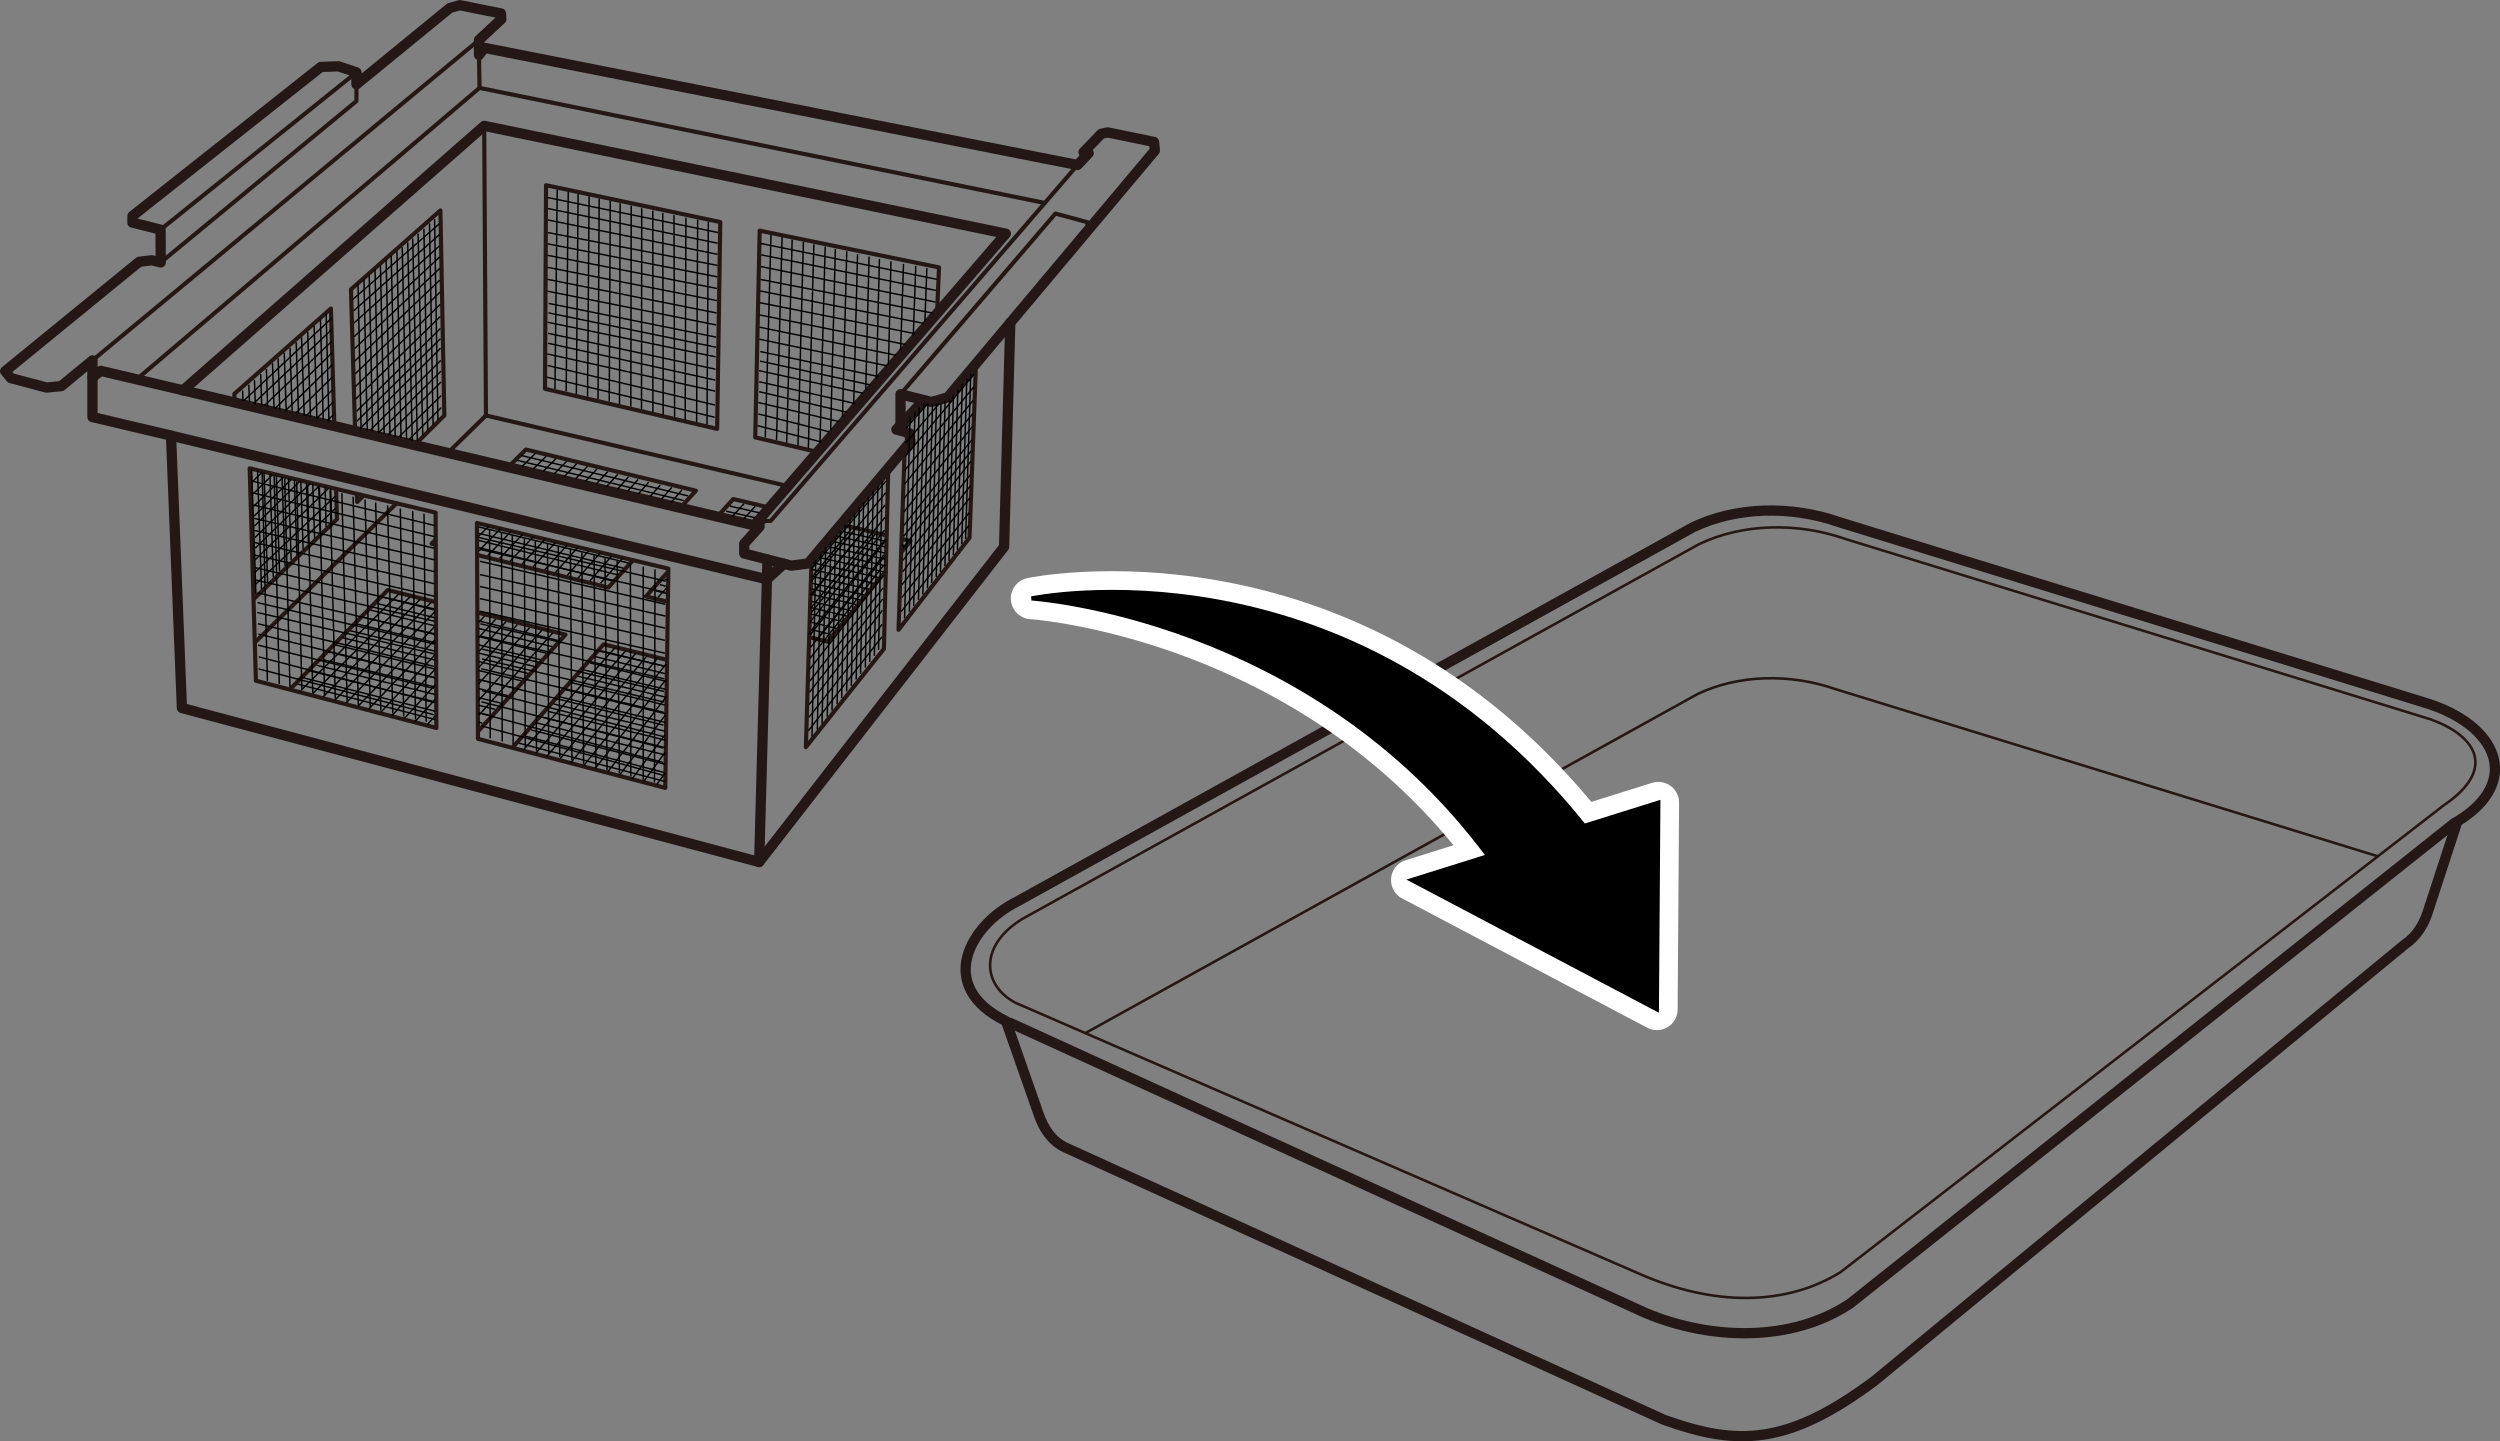 <?xml version="1.0" encoding="UTF-8"?><svg xmlns="http://www.w3.org/2000/svg" width="84.99mm" height="49mm" viewBox="0 0 240.92 138.9"><rect x="0" y="0" width="240.92" height="138.9" fill="#808080" stroke="none"/><defs><style>.cls-1{stroke:#fff;stroke-width:4px;}.cls-1,.cls-2,.cls-3,.cls-4,.cls-5{stroke-linecap:round;stroke-linejoin:round;}.cls-1,.cls-6{fill:#000;}.cls-2{stroke-width:.99px;}.cls-2,.cls-7,.cls-3,.cls-4,.cls-5{fill:none;}.cls-2,.cls-3,.cls-4,.cls-5{stroke:#231815;}.cls-7{stroke-miterlimit:10;stroke-width:.14px;}.cls-7,.cls-6{stroke:#000;}.cls-3{stroke-width:.4px;}.cls-6{stroke-width:.4px;}.cls-4{stroke-width:.25px;}.cls-5{stroke-width:.99px;}</style></defs><g id="_レイヤー_2"><path class="cls-2" d="M177.24,50.32c-4.64-1.63-9.96-1.5-14.13.51l-65.15,36.08c-4.52,2.27-7.83,8.15-1.01,11.5l3.15,8.99c.47,1.34,1.23,2.55,2.56,3.18l57.68,26.24c7.12,2.55,11.92,2.49,20.3-3.75l51.12-42.07c1.23-.84,1.91-2.08,2.3-3.42l2.75-8.42c6.22-3.78,3.95-9.31-3.15-11.45l-56.42-17.39Z"/><path class="cls-2" d="M97.31,98.56l61.29,27.98c6.21,2.6,14.02,2.86,19.69-.92l58.27-46.33"/><path class="cls-4" d="M97.82,96.62l60.11,26.11c7.19,3.18,14.17,3.13,19.43-.13l58.16-45.01c5.07-3.45,3.18-6.65-1.26-8.26l-56.42-17.39c-4.64-1.63-9.96-1.5-14.13.51l-65.15,36.08c-4.24,2.56-3.9,6.4-.73,8.09Z"/><path class="cls-4" d="M229.11,82.51l-52.2-16.09c-4.39-1.54-9.41-1.42-13.35.48l-58.95,32.65"/></g><g id="_レイヤー_6"><polygon class="cls-5" points="34.35 8.13 43.35 .77 44.31 .5 48.28 1.3 48.31 1.85 46.16 3.85 46.16 5.3 46.69 4.61 103.84 15.9 104.91 14.76 104.42 14.67 106.12 12.9 106.75 12.76 111.21 13.68 111.29 14.51 97.36 31.1 96.76 52.7 73.16 83.07 17.53 68.23 16.48 41.98 8.91 40.19 8.91 34.73 5.9 37.21 4.49 37.35 1.05 36.44 .5 35.77 13.41 25.23 14.64 25.08 15.49 25.29 15.47 22.13 12.76 21.45 12.77 20.81 30.92 6.45 32.62 6.39 34.35 6.97 34.35 8.13"/><line class="cls-3" x1="34.35" y1="6.97" x2="15.47" y2="22.13"/><polyline class="cls-3" points="34.35 8.13 34.35 9.74 15.49 25.29"/><line class="cls-3" x1="46.16" y1="3.85" x2="8.91" y2="34.73"/><line class="cls-3" x1="103.84" y1="15.9" x2="74.27" y2="50.2"/><polyline class="cls-3" points="74.13 50.2 73.71 50.2 73.2 50.75"/><polyline class="cls-5" points="97.36 31.1 91.33 38.29 89.77 38.74 86.78 37.99 86.78 40.92"/><polyline class="cls-3" points="104.81 22.23 104.81 21.42 101.71 20.58 86.78 37.99"/><polyline class="cls-5" points="88.86 38.73 86.38 41.4 87.62 41.73 87.74 42.56 77.88 54.3 76.25 54.51 71.72 53.34 71.72 52.39 73.2 50.75 9.71 35.74 8.91 36.37"/><polyline class="cls-3" points="13.16 36.56 46.21 8.47 100.59 19.54"/><polyline class="cls-5" points="17.63 37.62 46.66 12.13 96.93 22.52 72.74 50.56"/><line class="cls-3" x1="46.16" y1="5.3" x2="46.21" y2="8.47"/><line class="cls-3" x1="46.66" y1="12.13" x2="46.83" y2="40.04"/><polyline class="cls-3" points="43.2 43.6 46.83 40.04 75.94 46.85"/><line class="cls-3" x1="24.64" y1="61.84" x2="38.16" y2="48.56"/><line class="cls-5" x1="73.16" y1="83.07" x2="73.96" y2="53.92"/><polyline class="cls-5" points="16.48 41.98 73.91 55.83 75.55 54.33"/><polygon class="cls-3" points="42.05 70.15 24.66 65.6 24.06 45.13 41.98 49.4 42.05 70.15"/><polygon class="cls-3" points="64.11 75.93 46.06 71.2 45.96 50.4 64.41 54.8 64.11 75.93"/><polyline class="cls-3" points="85.6 45.13 85.18 62.53 77.66 72 78.2 54.05"/><line class="cls-3" x1="87.23" y1="41.59" x2="87.28" y2="40.33"/><polyline class="cls-3" points="94.05 35.05 93.43 51.82 86.59 60.69 87.18 43.29"/><polyline class="cls-3" points="35.01 47.79 34.42 48.37 34.4 47.69"/><polyline class="cls-3" points="34.22 41.52 33.82 27.89 42.44 20.28 42.82 40.04 39.97 42.87"/><polyline class="cls-3" points="32.39 47.17 32.47 50.03 24.47 57.71"/><polyline class="cls-3" points="22.63 38.75 22.58 37.96 31.89 29.73 32.22 41.03"/><polygon class="cls-3" points="69.11 41.33 52.52 37.47 52.62 17.85 69.41 21.4 69.11 41.33"/><polyline class="cls-3" points="78.74 43.55 72.78 42.15 73.21 22.23 90.49 25.77 90.31 30.01"/><polyline class="cls-3" points="64.33 57.99 62.25 57.47 64.37 55.1"/><polyline class="cls-3" points="85.32 55.09 79.77 61.84 78.01 61.4"/><polyline class="cls-3" points="86.91 51.94 87.74 52.14 86.87 53.2"/><line class="cls-3" x1="81.06" y1="50.56" x2="85.41" y2="51.59"/><polyline class="cls-3" points="69.15 49.77 70.66 48.09 74.1 48.91"/><polyline class="cls-3" points="41.95 52.48 41.59 52.39 41.92 52.06"/><polyline class="cls-3" points="60.98 54.01 58.62 56.62 46.02 53.49"/><polyline class="cls-3" points="49.03 44.96 50.68 43.32 67.06 47.29 65.62 48.87"/><polyline class="cls-3" points="49.45 71.97 58.17 62.09 64.18 63.57"/><polyline class="cls-3" points="46.02 59.03 54.5 61.16 46.11 70.44"/><polyline class="cls-3" points="28 66.37 37.37 56.86 41.95 58.01"/><line class="cls-7" x1="25.27" y1="45.57" x2="25.77" y2="65.64"/><line class="cls-7" x1="26.42" y1="45.85" x2="26.91" y2="65.92"/><line class="cls-7" x1="27.44" y1="46.13" x2="27.94" y2="66.2"/><line class="cls-7" x1="28.59" y1="46.41" x2="29.09" y2="66.48"/><line class="cls-7" x1="29.64" y1="46.69" x2="30.14" y2="66.76"/><line class="cls-7" x1="30.78" y1="46.97" x2="31.28" y2="67.04"/><line class="cls-7" x1="31.81" y1="47.25" x2="32.31" y2="67.32"/><line class="cls-7" x1="32.95" y1="47.53" x2="33.45" y2="67.6"/><line class="cls-7" x1="34.03" y1="47.86" x2="34.53" y2="67.93"/><line class="cls-7" x1="35.18" y1="48.14" x2="35.68" y2="68.21"/><line class="cls-7" x1="36.2" y1="48.42" x2="36.7" y2="68.49"/><line class="cls-7" x1="37.35" y1="48.7" x2="37.85" y2="68.77"/><line class="cls-7" x1="38.58" y1="49.01" x2="38.9" y2="69.05"/><line class="cls-7" x1="39.77" y1="49.24" x2="40.04" y2="69.33"/><line class="cls-7" x1="40.86" y1="49.51" x2="41.07" y2="69.56"/><line class="cls-7" x1="24.92" y1="64.46" x2="41.82" y2="68.88"/><line class="cls-7" x1="24.94" y1="63.3" x2="41.83" y2="67.7"/><line class="cls-7" x1="24.87" y1="62.17" x2="41.83" y2="66.35"/><line class="cls-7" x1="24.9" y1="61.1" x2="41.83" y2="65.28"/><line class="cls-7" x1="24.86" y1="60.11" x2="41.83" y2="64.22"/><line class="cls-7" x1="24.79" y1="59.02" x2="41.83" y2="63.01"/><line class="cls-7" x1="24.65" y1="55.9" x2="41.85" y2="59.87"/><line class="cls-7" x1="24.83" y1="58.08" x2="41.83" y2="62.06"/><line class="cls-7" x1="24.81" y1="57.13" x2="41.84" y2="61.07"/><line class="cls-7" x1="24.6" y1="54.71" x2="41.84" y2="58.68"/><line class="cls-7" x1="24.55" y1="53.49" x2="41.86" y2="57.46"/><line class="cls-7" x1="24.49" y1="52.27" x2="41.85" y2="56.25"/><line class="cls-7" x1="24.48" y1="51.11" x2="41.87" y2="55.09"/><line class="cls-7" x1="24.45" y1="49.95" x2="41.88" y2="53.95"/><line class="cls-7" x1="24.42" y1="48.67" x2="41.85" y2="52.83"/><line class="cls-7" x1="24.39" y1="47.51" x2="41.85" y2="51.71"/><line class="cls-7" x1="24.27" y1="46.36" x2="41.86" y2="50.64"/><line class="cls-7" x1="47.18" y1="51" x2="47.24" y2="71.15"/><line class="cls-7" x1="48.33" y1="51.27" x2="48.4" y2="71.45"/><line class="cls-7" x1="49.37" y1="51.55" x2="49.45" y2="71.75"/><line class="cls-7" x1="50.53" y1="51.82" x2="50.62" y2="72.05"/><line class="cls-7" x1="51.59" y1="52.09" x2="51.7" y2="72.35"/><line class="cls-7" x1="52.76" y1="52.36" x2="52.88" y2="72.65"/><line class="cls-7" x1="53.8" y1="52.64" x2="53.94" y2="72.95"/><line class="cls-7" x1="54.97" y1="52.91" x2="55.12" y2="73.26"/><line class="cls-7" x1="56.07" y1="53.24" x2="56.24" y2="73.61"/><line class="cls-7" x1="57.25" y1="53.51" x2="57.43" y2="73.91"/><line class="cls-7" x1="58.3" y1="53.79" x2="58.5" y2="74.22"/><line class="cls-7" x1="59.48" y1="54.07" x2="59.69" y2="74.52"/><line class="cls-7" x1="60.75" y1="54.37" x2="60.79" y2="74.83"/><line class="cls-7" x1="61.99" y1="54.6" x2="61.99" y2="75.14"/><line class="cls-7" x1="63.12" y1="54.87" x2="63.07" y2="75.39"/><line class="cls-7" x1="46.39" y1="69.95" x2="63.87" y2="74.7"/><line class="cls-7" x1="46.44" y1="68.78" x2="63.9" y2="73.48"/><line class="cls-7" x1="46.39" y1="67.63" x2="63.92" y2="72.09"/><line class="cls-7" x1="46.45" y1="66.55" x2="63.93" y2="70.98"/><line class="cls-7" x1="46.43" y1="65.55" x2="63.94" y2="69.88"/><line class="cls-7" x1="46.38" y1="64.45" x2="63.96" y2="68.64"/><line class="cls-7" x1="46.32" y1="61.31" x2="64.02" y2="65.42"/><line class="cls-7" x1="46.45" y1="63.5" x2="63.98" y2="67.66"/><line class="cls-7" x1="46.45" y1="62.55" x2="64" y2="66.64"/><line class="cls-7" x1="46.29" y1="60.11" x2="64.03" y2="64.2"/><line class="cls-7" x1="46.26" y1="58.9" x2="64.07" y2="62.95"/><line class="cls-7" x1="46.24" y1="57.68" x2="64.07" y2="61.71"/><line class="cls-7" x1="46.25" y1="56.52" x2="64.1" y2="60.53"/><line class="cls-7" x1="46.25" y1="55.37" x2="64.13" y2="59.37"/><line class="cls-7" x1="46.25" y1="54.09" x2="64.11" y2="58.23"/><line class="cls-7" x1="46.24" y1="52.94" x2="64.12" y2="57.09"/><line class="cls-7" x1="46.15" y1="51.8" x2="64.16" y2="56.01"/><line class="cls-7" x1="78.61" y1="53.99" x2="78.25" y2="71"/><line class="cls-7" x1="79.11" y1="53.33" x2="78.76" y2="70.31"/><line class="cls-7" x1="79.57" y1="52.72" x2="79.22" y2="69.74"/><line class="cls-7" x1="80.06" y1="52.26" x2="79.72" y2="69.07"/><line class="cls-7" x1="80.51" y1="51.73" x2="80.18" y2="68.48"/><line class="cls-7" x1="81" y1="51.09" x2="80.67" y2="67.83"/><line class="cls-7" x1="81.43" y1="50.56" x2="81.11" y2="67.27"/><line class="cls-7" x1="81.9" y1="49.98" x2="81.59" y2="66.63"/><line class="cls-7" x1="82.34" y1="49.48" x2="82.04" y2="66.1"/><line class="cls-7" x1="82.81" y1="48.9" x2="82.51" y2="65.48"/><line class="cls-7" x1="83.22" y1="48.41" x2="82.93" y2="64.95"/><line class="cls-7" x1="83.68" y1="47.87" x2="83.39" y2="64.33"/><line class="cls-7" x1="84.15" y1="47.33" x2="83.81" y2="63.8"/><line class="cls-7" x1="84.6" y1="46.85" x2="84.26" y2="63.2"/><line class="cls-7" x1="85.02" y1="46.35" x2="84.66" y2="62.64"/><line class="cls-7" x1="77.89" y1="70.43" x2="84.98" y2="61.38"/><line class="cls-7" x1="77.95" y1="69.13" x2="85.01" y2="60.16"/><line class="cls-7" x1="77.95" y1="67.93" x2="85.04" y2="58.81"/><line class="cls-7" x1="78" y1="66.72" x2="85.07" y2="57.72"/><line class="cls-7" x1="78.02" y1="65.66" x2="85.1" y2="56.65"/><line class="cls-7" x1="78.02" y1="64.5" x2="85.13" y2="55.43"/><line class="cls-7" x1="78.07" y1="61.18" x2="85.22" y2="52.27"/><line class="cls-7" x1="78.07" y1="63.43" x2="85.16" y2="54.47"/><line class="cls-7" x1="78.1" y1="62.4" x2="85.18" y2="53.47"/><line class="cls-7" x1="78.08" y1="59.91" x2="85.25" y2="51.08"/><line class="cls-7" x1="78.1" y1="58.63" x2="85.29" y2="49.85"/><line class="cls-7" x1="78.12" y1="57.33" x2="85.31" y2="48.65"/><line class="cls-7" x1="78.15" y1="56.07" x2="85.35" y2="47.49"/><line class="cls-7" x1="78.18" y1="54.83" x2="85.38" y2="46.35"/><line class="cls-7" x1="87.7" y1="40.22" x2="87.17" y2="59.57"/><line class="cls-7" x1="88.17" y1="39.71" x2="87.63" y2="58.95"/><line class="cls-7" x1="88.58" y1="39.25" x2="88.05" y2="58.42"/><line class="cls-7" x1="89.03" y1="38.8" x2="88.51" y2="57.82"/><line class="cls-7" x1="89.43" y1="38.96" x2="88.93" y2="57.28"/><line class="cls-7" x1="89.86" y1="38.95" x2="89.38" y2="56.69"/><line class="cls-7" x1="90.25" y1="38.85" x2="89.78" y2="56.18"/><line class="cls-7" x1="90.68" y1="38.85" x2="90.22" y2="55.6"/><line class="cls-7" x1="91.08" y1="38.61" x2="90.63" y2="55.12"/><line class="cls-7" x1="91.5" y1="38.43" x2="91.06" y2="54.54"/><line class="cls-7" x1="91.88" y1="38.04" x2="91.45" y2="54.06"/><line class="cls-7" x1="92.3" y1="37.53" x2="91.87" y2="53.5"/><line class="cls-7" x1="92.74" y1="36.97" x2="92.26" y2="53.01"/><line class="cls-7" x1="93.17" y1="36.47" x2="92.68" y2="52.45"/><line class="cls-7" x1="93.55" y1="36.03" x2="93.05" y2="51.94"/><line class="cls-7" x1="86.85" y1="58.93" x2="93.35" y2="50.67"/><line class="cls-7" x1="86.91" y1="57.58" x2="93.4" y2="49.4"/><line class="cls-7" x1="86.93" y1="56.34" x2="93.45" y2="47.98"/><line class="cls-7" x1="86.99" y1="55.1" x2="93.49" y2="46.85"/><line class="cls-7" x1="87.01" y1="54" x2="93.52" y2="45.73"/><line class="cls-7" x1="87.02" y1="52.8" x2="93.57" y2="44.45"/><line class="cls-7" x1="87.1" y1="49.35" x2="93.69" y2="41.12"/><line class="cls-7" x1="87.08" y1="51.69" x2="93.61" y2="43.44"/><line class="cls-7" x1="87.11" y1="50.63" x2="93.65" y2="42.39"/><line class="cls-7" x1="87.12" y1="48.03" x2="93.74" y2="39.86"/><line class="cls-7" x1="87.15" y1="46.68" x2="93.79" y2="38.57"/><line class="cls-7" x1="87.18" y1="45.33" x2="93.83" y2="37.3"/><line class="cls-7" x1="87.22" y1="44.01" x2="93.87" y2="36.07"/><line class="cls-7" x1="87.26" y1="42.72" x2="90.52" y2="38.87"/><line class="cls-7" x1="87.3" y1="41.28" x2="89.43" y2="38.86"/><line class="cls-7" x1="74.3" y1="22.64" x2="73.75" y2="42.16"/><line class="cls-7" x1="75.37" y1="22.86" x2="74.83" y2="42.42"/><line class="cls-7" x1="76.34" y1="23.09" x2="75.81" y2="42.68"/><line class="cls-7" x1="77.42" y1="23.31" x2="76.9" y2="42.95"/><line class="cls-7" x1="78.43" y1="23.54" x2="77.9" y2="43.21"/><line class="cls-7" x1="79.52" y1="23.76" x2="79.02" y2="42.65"/><line class="cls-7" x1="80.5" y1="23.99" x2="80.05" y2="41.48"/><line class="cls-7" x1="81.6" y1="24.22" x2="81.19" y2="40.19"/><line class="cls-7" x1="82.64" y1="24.49" x2="82.27" y2="38.98"/><line class="cls-7" x1="83.75" y1="24.72" x2="83.43" y2="37.58"/><line class="cls-7" x1="84.75" y1="24.95" x2="84.46" y2="36.47"/><line class="cls-7" x1="85.86" y1="25.18" x2="85.62" y2="35.13"/><line class="cls-7" x1="87.07" y1="25.43" x2="86.79" y2="33.78"/><line class="cls-7" x1="88.25" y1="25.62" x2="88.01" y2="32.4"/><line class="cls-7" x1="89.32" y1="25.84" x2="89.13" y2="31.01"/><line class="cls-7" x1="73" y1="41.02" x2="79.18" y2="42.6"/><line class="cls-7" x1="73.08" y1="39.89" x2="79.93" y2="41.62"/><line class="cls-7" x1="73.07" y1="38.79" x2="80.81" y2="40.62"/><line class="cls-7" x1="73.16" y1="37.75" x2="81.6" y2="39.73"/><line class="cls-7" x1="73.16" y1="36.79" x2="82.4" y2="38.89"/><line class="cls-7" x1="73.15" y1="35.72" x2="83.19" y2="37.9"/><line class="cls-7" x1="73.18" y1="32.69" x2="85.5" y2="35.26"/><line class="cls-7" x1="73.24" y1="34.8" x2="83.86" y2="37.09"/><line class="cls-7" x1="73.27" y1="33.88" x2="84.68" y2="36.29"/><line class="cls-7" x1="73.19" y1="31.53" x2="86.36" y2="34.24"/><line class="cls-7" x1="73.2" y1="30.35" x2="87.26" y2="33.2"/><line class="cls-7" x1="88.18" y1="32.16" x2="88.18" y2="32.16"/><line class="cls-7" x1="73.22" y1="29.17" x2="88.18" y2="32.16"/><line class="cls-7" x1="73.26" y1="28.04" x2="88.99" y2="31.16"/><line class="cls-7" x1="73.29" y1="26.93" x2="89.87" y2="30.17"/><line class="cls-7" x1="73.33" y1="25.69" x2="90.16" y2="29.11"/><line class="cls-7" x1="73.36" y1="24.56" x2="90.21" y2="27.99"/><line class="cls-7" x1="73.3" y1="23.46" x2="90.28" y2="26.92"/><line class="cls-7" x1="53.7" y1="18.25" x2="53.48" y2="37.48"/><line class="cls-7" x1="54.76" y1="18.47" x2="54.56" y2="37.72"/><line class="cls-7" x1="55.71" y1="18.69" x2="55.54" y2="37.96"/><line class="cls-7" x1="56.77" y1="18.91" x2="56.62" y2="38.21"/><line class="cls-7" x1="57.74" y1="19.14" x2="57.63" y2="38.45"/><line class="cls-7" x1="58.81" y1="19.36" x2="58.71" y2="38.69"/><line class="cls-7" x1="59.76" y1="19.58" x2="59.7" y2="38.94"/><line class="cls-7" x1="60.83" y1="19.8" x2="60.79" y2="39.18"/><line class="cls-7" x1="61.84" y1="20.07" x2="61.82" y2="39.47"/><line class="cls-7" x1="62.91" y1="20.29" x2="62.92" y2="39.72"/><line class="cls-7" x1="63.87" y1="20.52" x2="63.91" y2="39.97"/><line class="cls-7" x1="64.95" y1="20.74" x2="65.01" y2="40.21"/><line class="cls-7" x1="66.1" y1="20.98" x2="66.03" y2="40.46"/><line class="cls-7" x1="67.23" y1="21.16" x2="67.13" y2="40.71"/><line class="cls-7" x1="68.26" y1="21.38" x2="68.13" y2="40.91"/><line class="cls-7" x1="52.71" y1="36.35" x2="68.87" y2="40.21"/><line class="cls-7" x1="52.77" y1="35.22" x2="68.9" y2="39.03"/><line class="cls-7" x1="52.74" y1="34.11" x2="68.92" y2="37.69"/><line class="cls-7" x1="52.81" y1="33.08" x2="68.93" y2="36.63"/><line class="cls-7" x1="52.8" y1="32.12" x2="68.95" y2="35.58"/><line class="cls-7" x1="52.78" y1="31.06" x2="68.97" y2="34.39"/><line class="cls-7" x1="52.76" y1="28.06" x2="69.03" y2="31.32"/><line class="cls-7" x1="52.85" y1="30.15" x2="68.99" y2="33.46"/><line class="cls-7" x1="52.87" y1="29.24" x2="69.01" y2="32.49"/><line class="cls-7" x1="52.75" y1="26.92" x2="69.05" y2="30.16"/><line class="cls-7" x1="52.75" y1="25.76" x2="69.09" y2="28.97"/><line class="cls-7" x1="52.74" y1="24.6" x2="69.1" y2="27.8"/><line class="cls-7" x1="52.77" y1="23.5" x2="69.13" y2="26.68"/><line class="cls-7" x1="52.78" y1="22.41" x2="69.16" y2="25.58"/><line class="cls-7" x1="52.8" y1="21.2" x2="69.15" y2="24.51"/><line class="cls-7" x1="52.81" y1="20.1" x2="69.16" y2="23.44"/><line class="cls-7" x1="52.74" y1="19.03" x2="69.19" y2="22.41"/><line class="cls-7" x1="23.38" y1="37.63" x2="23.41" y2="38.64"/><line class="cls-7" x1="24.59" y1="55.11" x2="24.66" y2="57.26"/><line class="cls-7" x1="24.25" y1="45.23" x2="24.59" y2="55.11"/><line class="cls-7" x1="23.98" y1="37.07" x2="24.04" y2="38.8"/><line class="cls-7" x1="24.82" y1="45.38" x2="25.2" y2="56.76"/><line class="cls-7" x1="24.52" y1="36.6" x2="24.6" y2="38.96"/><line class="cls-7" x1="25.44" y1="45.54" x2="25.79" y2="56.17"/><line class="cls-7" x1="25.12" y1="36.04" x2="25.22" y2="39.1"/><line class="cls-7" x1="26.01" y1="45.7" x2="26.34" y2="55.65"/><line class="cls-7" x1="25.67" y1="35.55" x2="25.79" y2="39.21"/><line class="cls-7" x1="26.63" y1="45.83" x2="26.94" y2="55.07"/><line class="cls-7" x1="26.26" y1="35" x2="26.41" y2="39.36"/><line class="cls-7" x1="27.18" y1="45.99" x2="27.47" y2="54.57"/><line class="cls-7" x1="26.8" y1="34.53" x2="26.96" y2="39.47"/><line class="cls-7" x1="27.8" y1="46.11" x2="28.06" y2="53.99"/><line class="cls-7" x1="27.39" y1="33.98" x2="27.58" y2="39.62"/><line class="cls-7" x1="28.37" y1="46.23" x2="28.62" y2="53.51"/><line class="cls-7" x1="27.95" y1="33.52" x2="28.16" y2="39.77"/><line class="cls-7" x1="28.99" y1="46.4" x2="29.21" y2="52.93"/><line class="cls-7" x1="28.54" y1="32.98" x2="28.77" y2="39.89"/><line class="cls-7" x1="29.53" y1="46.52" x2="29.73" y2="52.44"/><line class="cls-7" x1="29.06" y1="32.51" x2="29.32" y2="40.05"/><line class="cls-7" x1="30.14" y1="46.65" x2="30.32" y2="51.87"/><line class="cls-7" x1="29.65" y1="31.97" x2="29.92" y2="40.17"/><line class="cls-7" x1="30.72" y1="46.83" x2="30.85" y2="51.36"/><line class="cls-7" x1="30.27" y1="31.39" x2="30.54" y2="40.37"/><line class="cls-7" x1="31.33" y1="46.93" x2="31.43" y2="50.79"/><line class="cls-7" x1="30.88" y1="30.77" x2="31.15" y2="40.45"/><line class="cls-7" x1="31.87" y1="47.08" x2="31.95" y2="50.26"/><line class="cls-7" x1="31.43" y1="30.25" x2="31.7" y2="40.61"/><line class="cls-7" x1="24.62" y1="56.32" x2="32.31" y2="49.01"/><line class="cls-7" x1="24.55" y1="55.17" x2="32.3" y2="47.82"/><line class="cls-7" x1="24.56" y1="53.97" x2="31.66" y2="47.06"/><line class="cls-7" x1="24.6" y1="52.81" x2="30.77" y2="46.82"/><line class="cls-7" x1="24.56" y1="51.81" x2="29.87" y2="46.62"/><line class="cls-7" x1="24.52" y1="50.7" x2="28.89" y2="46.38"/><line class="cls-7" x1="31.54" y1="40.54" x2="32.14" y2="39.95"/><line class="cls-7" x1="24.4" y1="47.59" x2="26.25" y2="45.76"/><line class="cls-7" x1="24.49" y1="49.74" x2="28.07" y2="46.2"/><line class="cls-7" x1="24.44" y1="48.8" x2="27.28" y2="45.99"/><line class="cls-7" x1="30.52" y1="40.32" x2="32.11" y2="38.75"/><line class="cls-7" x1="24.36" y1="46.39" x2="25.26" y2="45.5"/><line class="cls-7" x1="29.48" y1="40.09" x2="32.1" y2="37.51"/><line class="cls-7" x1="28.49" y1="39.81" x2="32.07" y2="36.3"/><line class="cls-7" x1="27.5" y1="39.58" x2="32.05" y2="35.13"/><line class="cls-7" x1="26.49" y1="39.38" x2="32.03" y2="33.97"/><line class="cls-7" x1="25.46" y1="39.1" x2="32" y2="32.87"/><line class="cls-7" x1="24.45" y1="38.87" x2="31.97" y2="31.75"/><line class="cls-7" x1="23.46" y1="38.64" x2="31.96" y2="30.66"/><line class="cls-7" x1="34.5" y1="27.34" x2="34.8" y2="41.38"/><line class="cls-7" x1="35.07" y1="26.85" x2="35.39" y2="41.48"/><line class="cls-7" x1="35.58" y1="26.44" x2="35.91" y2="41.59"/><line class="cls-7" x1="36.14" y1="25.96" x2="36.49" y2="41.79"/><line class="cls-7" x1="36.66" y1="25.54" x2="37.02" y2="41.83"/><line class="cls-7" x1="37.21" y1="25.06" x2="37.58" y2="41.96"/><line class="cls-7" x1="37.7" y1="24.66" x2="38.09" y2="42.1"/><line class="cls-7" x1="38.25" y1="24.2" x2="38.65" y2="42.22"/><line class="cls-7" x1="38.76" y1="23.82" x2="39.18" y2="42.35"/><line class="cls-7" x1="39.29" y1="23.36" x2="39.73" y2="42.49"/><line class="cls-7" x1="39.77" y1="22.98" x2="40.22" y2="42.51"/><line class="cls-7" x1="40.29" y1="22.52" x2="40.74" y2="41.97"/><line class="cls-7" x1="40.85" y1="22.04" x2="41.22" y2="41.49"/><line class="cls-7" x1="41.39" y1="21.52" x2="41.74" y2="40.96"/><line class="cls-7" x1="41.88" y1="21.11" x2="42.2" y2="40.47"/><line class="cls-7" x1="39.37" y1="42.39" x2="42.53" y2="39.28"/><line class="cls-7" x1="38.39" y1="42.15" x2="42.52" y2="38.12"/><line class="cls-7" x1="37.37" y1="41.92" x2="42.5" y2="36.81"/><line class="cls-7" x1="36.44" y1="41.74" x2="42.49" y2="35.77"/><line class="cls-7" x1="35.63" y1="41.5" x2="42.48" y2="34.73"/><line class="cls-7" x1="34.7" y1="41.29" x2="42.46" y2="33.56"/><line class="cls-7" x1="34.28" y1="38.46" x2="42.43" y2="30.5"/><line class="cls-7" x1="34.39" y1="40.59" x2="42.45" y2="32.63"/><line class="cls-7" x1="34.37" y1="39.63" x2="42.44" y2="31.66"/><line class="cls-7" x1="34.24" y1="37.26" x2="42.42" y2="29.34"/><line class="cls-7" x1="34.21" y1="36.04" x2="42.41" y2="28.15"/><line class="cls-7" x1="34.17" y1="34.81" x2="42.39" y2="26.99"/><line class="cls-7" x1="34.15" y1="33.61" x2="42.39" y2="25.86"/><line class="cls-7" x1="34.13" y1="32.44" x2="42.38" y2="24.75"/><line class="cls-7" x1="34.1" y1="31.14" x2="42.35" y2="23.69"/><line class="cls-7" x1="34.07" y1="29.96" x2="42.34" y2="22.61"/><line class="cls-7" x1="34" y1="28.85" x2="42.33" y2="21.57"/><line class="cls-7" x1="38.44" y1="57.24" x2="28.95" y2="66.58"/><line class="cls-7" x1="39.52" y1="57.51" x2="30.13" y2="66.85"/><line class="cls-7" x1="40.47" y1="57.77" x2="31.14" y2="67.15"/><line class="cls-7" x1="41.56" y1="58.04" x2="32.28" y2="67.46"/><line class="cls-7" x1="41.93" y1="58.93" x2="33.36" y2="67.73"/><line class="cls-7" x1="41.89" y1="60.38" x2="34.51" y2="68.05"/><line class="cls-7" x1="41.92" y1="61.64" x2="35.51" y2="68.36"/><line class="cls-7" x1="41.91" y1="63.11" x2="36.73" y2="68.6"/><line class="cls-7" x1="41.92" y1="64.5" x2="37.8" y2="68.92"/><line class="cls-7" x1="46.69" y1="59.39" x2="46.12" y2="59.99"/><line class="cls-7" x1="41.93" y1="66.01" x2="38.97" y2="69.23"/><line class="cls-7" x1="47.78" y1="59.66" x2="46.12" y2="61.46"/><line class="cls-7" x1="41.91" y1="67.42" x2="40.01" y2="69.52"/><line class="cls-7" x1="48.75" y1="59.92" x2="46.12" y2="62.81"/><line class="cls-7" x1="41.93" y1="68.99" x2="41.17" y2="69.83"/><line class="cls-7" x1="49.85" y1="60.19" x2="46.14" y2="64.32"/><line class="cls-7" x1="51.03" y1="60.49" x2="46.11" y2="65.91"/><line class="cls-7" x1="52.21" y1="60.74" x2="46.12" y2="67.5"/><line class="cls-7" x1="53.26" y1="61" x2="46.16" y2="68.91"/><line class="cls-7" x1="28.66" y1="65.92" x2="41.93" y2="69.34"/><line class="cls-7" x1="46.13" y1="69.6" x2="46.49" y2="69.69"/><line class="cls-7" x1="29.24" y1="65.32" x2="41.94" y2="68.54"/><line class="cls-7" x1="46.15" y1="68.69" x2="47.17" y2="68.94"/><line class="cls-7" x1="29.86" y1="64.66" x2="41.95" y2="67.65"/><line class="cls-7" x1="46.14" y1="66.36" x2="48.93" y2="67.04"/><line class="cls-7" x1="31.66" y1="62.83" x2="41.93" y2="65.33"/><line class="cls-7" x1="46.15" y1="67.97" x2="47.71" y2="68.36"/><line class="cls-7" x1="30.51" y1="64.11" x2="41.93" y2="66.93"/><line class="cls-7" x1="46.15" y1="67.24" x2="48.27" y2="67.76"/><line class="cls-7" x1="31.08" y1="63.56" x2="41.94" y2="66.21"/><line class="cls-7" x1="46.15" y1="65.49" x2="49.58" y2="66.32"/><line class="cls-7" x1="32.33" y1="62.15" x2="41.95" y2="64.48"/><line class="cls-7" x1="46.1" y1="64.61" x2="50.26" y2="65.61"/><line class="cls-7" x1="33.01" y1="61.46" x2="41.94" y2="63.61"/><line class="cls-7" x1="46.11" y1="63.75" x2="50.89" y2="64.9"/><line class="cls-7" x1="33.69" y1="60.77" x2="41.92" y2="62.75"/><line class="cls-7" x1="46.17" y1="62.95" x2="51.51" y2="64.23"/><line class="cls-7" x1="34.37" y1="60.13" x2="41.91" y2="61.93"/><line class="cls-7" x1="46.14" y1="62.15" x2="52.12" y2="63.58"/><line class="cls-7" x1="35.02" y1="59.49" x2="41.93" y2="61.15"/><line class="cls-7" x1="46.11" y1="61.34" x2="52.66" y2="62.95"/><line class="cls-7" x1="35.73" y1="58.8" x2="41.89" y2="60.31"/><line class="cls-7" x1="46.14" y1="60.57" x2="53.23" y2="62.32"/><line class="cls-7" x1="36.37" y1="58.17" x2="41.94" y2="59.54"/><line class="cls-7" x1="46.1" y1="59.83" x2="53.79" y2="61.73"/><line class="cls-7" x1="36.9" y1="57.55" x2="41.9" y2="58.79"/><line class="cls-7" x1="59.28" y1="62.41" x2="50.45" y2="72.25"/><line class="cls-7" x1="60.34" y1="62.67" x2="51.62" y2="72.59"/><line class="cls-7" x1="61.3" y1="62.92" x2="52.69" y2="72.89"/><line class="cls-7" x1="62.37" y1="63.18" x2="53.97" y2="73.11"/><line class="cls-7" x1="63.36" y1="63.44" x2="55.01" y2="73.49"/><line class="cls-7" x1="64.19" y1="64" x2="56.26" y2="73.76"/><line class="cls-7" x1="64.21" y1="65.45" x2="57.35" y2="74.05"/><line class="cls-7" x1="64.22" y1="67.13" x2="58.58" y2="74.36"/><line class="cls-7" x1="64.13" y1="68.9" x2="59.7" y2="74.7"/><line class="cls-7" x1="64.07" y1="70.82" x2="60.92" y2="75.04"/><line class="cls-7" x1="64.09" y1="72.51" x2="62.05" y2="75.29"/><line class="cls-7" x1="64.06" y1="74.54" x2="63.29" y2="75.61"/><line class="cls-7" x1="49.98" y1="71.61" x2="64.04" y2="75.3"/><line class="cls-7" x1="50.65" y1="70.95" x2="64.02" y2="74.45"/><line class="cls-7" x1="51.18" y1="70.34" x2="64.04" y2="73.64"/><line class="cls-7" x1="51.73" y1="69.67" x2="64.08" y2="72.75"/><line class="cls-7" x1="53.33" y1="67.83" x2="64.08" y2="70.46"/><line class="cls-7" x1="52.32" y1="69.12" x2="64.05" y2="72.04"/><line class="cls-7" x1="52.83" y1="68.56" x2="64.08" y2="71.32"/><line class="cls-7" x1="53.92" y1="67.15" x2="64.15" y2="69.63"/><line class="cls-7" x1="54.52" y1="66.47" x2="64.11" y2="68.78"/><line class="cls-7" x1="55.11" y1="65.8" x2="64.06" y2="67.94"/><line class="cls-7" x1="55.7" y1="65.17" x2="64.08" y2="67.17"/><line class="cls-7" x1="56.26" y1="64.56" x2="64.14" y2="66.43"/><line class="cls-7" x1="56.87" y1="63.89" x2="64.22" y2="65.67"/><line class="cls-7" x1="57.41" y1="63.29" x2="64.19" y2="64.94"/><line class="cls-7" x1="57.84" y1="62.7" x2="64.19" y2="64.24"/><line class="cls-7" x1="51.59" y1="43.7" x2="50.32" y2="44.94"/><line class="cls-7" x1="52.64" y1="43.96" x2="51.38" y2="45.2"/><line class="cls-7" x1="46.1" y1="51.7" x2="46.08" y2="51.72"/><line class="cls-7" x1="47.08" y1="50.72" x2="46.1" y2="51.7"/><line class="cls-7" x1="53.57" y1="44.2" x2="52.35" y2="45.42"/><line class="cls-7" x1="48.21" y1="50.97" x2="46.11" y2="53.12"/><line class="cls-7" x1="54.61" y1="44.45" x2="53.4" y2="45.68"/><line class="cls-7" x1="49.25" y1="51.22" x2="46.99" y2="53.55"/><line class="cls-7" x1="55.56" y1="44.7" x2="54.38" y2="45.92"/><line class="cls-7" x1="50.35" y1="51.5" x2="48.14" y2="53.82"/><line class="cls-7" x1="56.61" y1="44.95" x2="55.48" y2="46.13"/><line class="cls-7" x1="51.38" y1="51.73" x2="49.16" y2="54.08"/><line class="cls-7" x1="57.53" y1="45.19" x2="56.39" y2="46.4"/><line class="cls-7" x1="52.51" y1="51.99" x2="50.31" y2="54.36"/><line class="cls-7" x1="58.57" y1="45.45" x2="57.43" y2="46.67"/><line class="cls-7" x1="53.53" y1="52.27" x2="51.36" y2="54.65"/><line class="cls-7" x1="59.53" y1="45.71" x2="58.44" y2="46.9"/><line class="cls-7" x1="54.66" y1="52.53" x2="52.5" y2="54.92"/><line class="cls-7" x1="60.56" y1="45.96" x2="59.52" y2="47.13"/><line class="cls-7" x1="55.66" y1="52.77" x2="53.52" y2="55.18"/><line class="cls-7" x1="61.49" y1="46.2" x2="60.46" y2="47.36"/><line class="cls-7" x1="56.73" y1="53.08" x2="54.66" y2="55.45"/><line class="cls-7" x1="62.52" y1="46.46" x2="61.52" y2="47.6"/><line class="cls-7" x1="57.84" y1="53.29" x2="55.7" y2="55.71"/><line class="cls-7" x1="63.64" y1="46.73" x2="62.65" y2="47.85"/><line class="cls-7" x1="58.94" y1="53.59" x2="56.84" y2="55.99"/><line class="cls-7" x1="64.74" y1="46.97" x2="63.72" y2="48.13"/><line class="cls-7" x1="59.97" y1="53.82" x2="57.87" y2="56.22"/><line class="cls-7" x1="65.72" y1="47.21" x2="64.69" y2="48.4"/><line class="cls-7" x1="46.12" y1="52.77" x2="58.99" y2="55.98"/><line class="cls-7" x1="46.13" y1="52.08" x2="59.52" y2="55.4"/><line class="cls-7" x1="46.09" y1="51.39" x2="60.09" y2="54.76"/><line class="cls-7" x1="46.13" y1="50.78" x2="60.54" y2="54.25"/><line class="cls-7" x1="49.83" y1="44.36" x2="65.89" y2="48.24"/><line class="cls-7" x1="50.22" y1="43.89" x2="66.3" y2="47.79"/><line class="cls-7" x1="64.26" y1="56.64" x2="63.41" y2="57.56"/><line class="cls-7" x1="71.69" y1="48.55" x2="70.56" y2="49.78"/><line class="cls-7" x1="72.77" y1="48.8" x2="71.64" y2="50.04"/><line class="cls-7" x1="82.04" y1="50.98" x2="78.26" y2="55.61"/><line class="cls-7" x1="83.14" y1="51.23" x2="78.19" y2="57.38"/><line class="cls-7" x1="84.33" y1="51.5" x2="78.16" y2="59.06"/><line class="cls-7" x1="78.13" y1="60.83" x2="77.87" y2="61.15"/><line class="cls-7" x1="85.34" y1="51.95" x2="78.13" y2="60.83"/><line class="cls-7" x1="85.28" y1="53.58" x2="78.94" y2="61.39"/><line class="cls-7" x1="78.13" y1="60.66" x2="80.09" y2="61.15"/><line class="cls-7" x1="63.02" y1="56.89" x2="64.3" y2="57.21"/><line class="cls-7" x1="78.09" y1="59.94" x2="80.59" y2="60.56"/><line class="cls-7" x1="63.59" y1="56.35" x2="64.28" y2="56.52"/><line class="cls-7" x1="78.19" y1="59.19" x2="81.14" y2="59.89"/><line class="cls-7" x1="64.03" y1="55.81" x2="64.4" y2="55.9"/><line class="cls-7" x1="78.17" y1="58.56" x2="81.58" y2="59.37"/><line class="cls-7" x1="78.17" y1="57.95" x2="82" y2="58.85"/><line class="cls-7" x1="78.21" y1="57.28" x2="82.49" y2="58.26"/><line class="cls-7" x1="78.22" y1="55.53" x2="83.74" y2="56.78"/><line class="cls-7" x1="78.21" y1="56.75" x2="82.87" y2="57.81"/><line class="cls-7" x1="78.26" y1="56.21" x2="83.27" y2="57.34"/><line class="cls-7" x1="78.29" y1="54.89" x2="84.2" y2="56.22"/><line class="cls-7" x1="78.38" y1="54.25" x2="84.69" y2="55.66"/><line class="cls-7" x1="78.84" y1="53.7" x2="85.14" y2="55.1"/><line class="cls-7" x1="79.26" y1="53.18" x2="85.29" y2="54.51"/><line class="cls-7" x1="79.7" y1="52.66" x2="85.33" y2="53.9"/><line class="cls-7" x1="80.14" y1="52.15" x2="85.29" y2="53.3"/><line class="cls-7" x1="80.56" y1="51.65" x2="85.29" y2="52.71"/><line class="cls-7" x1="69.96" y1="49.26" x2="72.76" y2="49.89"/><line class="cls-7" x1="86.92" y1="52.52" x2="87.23" y2="52.59"/><line class="cls-7" x1="80.95" y1="51.17" x2="85.36" y2="52.16"/><line class="cls-7" x1="70.32" y1="48.77" x2="73.19" y2="49.42"/></g><g id="_レイヤー_8"><g id="_レイヤー_1"><path class="cls-1" d="M152.67,79.6c-22.71-28.36-53.26-21.93-53.26-21.93,0,0,26.94,1.75,44.01,24.83l-7.37,2.31,23.62,12.46.14-19.92-7.15,2.24Z"/><path class="cls-6" d="M152.67,79.6c-22.71-28.36-53.26-21.93-53.26-21.93,0,0,26.94,1.75,44.01,24.83l-7.37,2.31,23.62,12.46.14-19.92-7.15,2.24Z"/></g></g></svg>